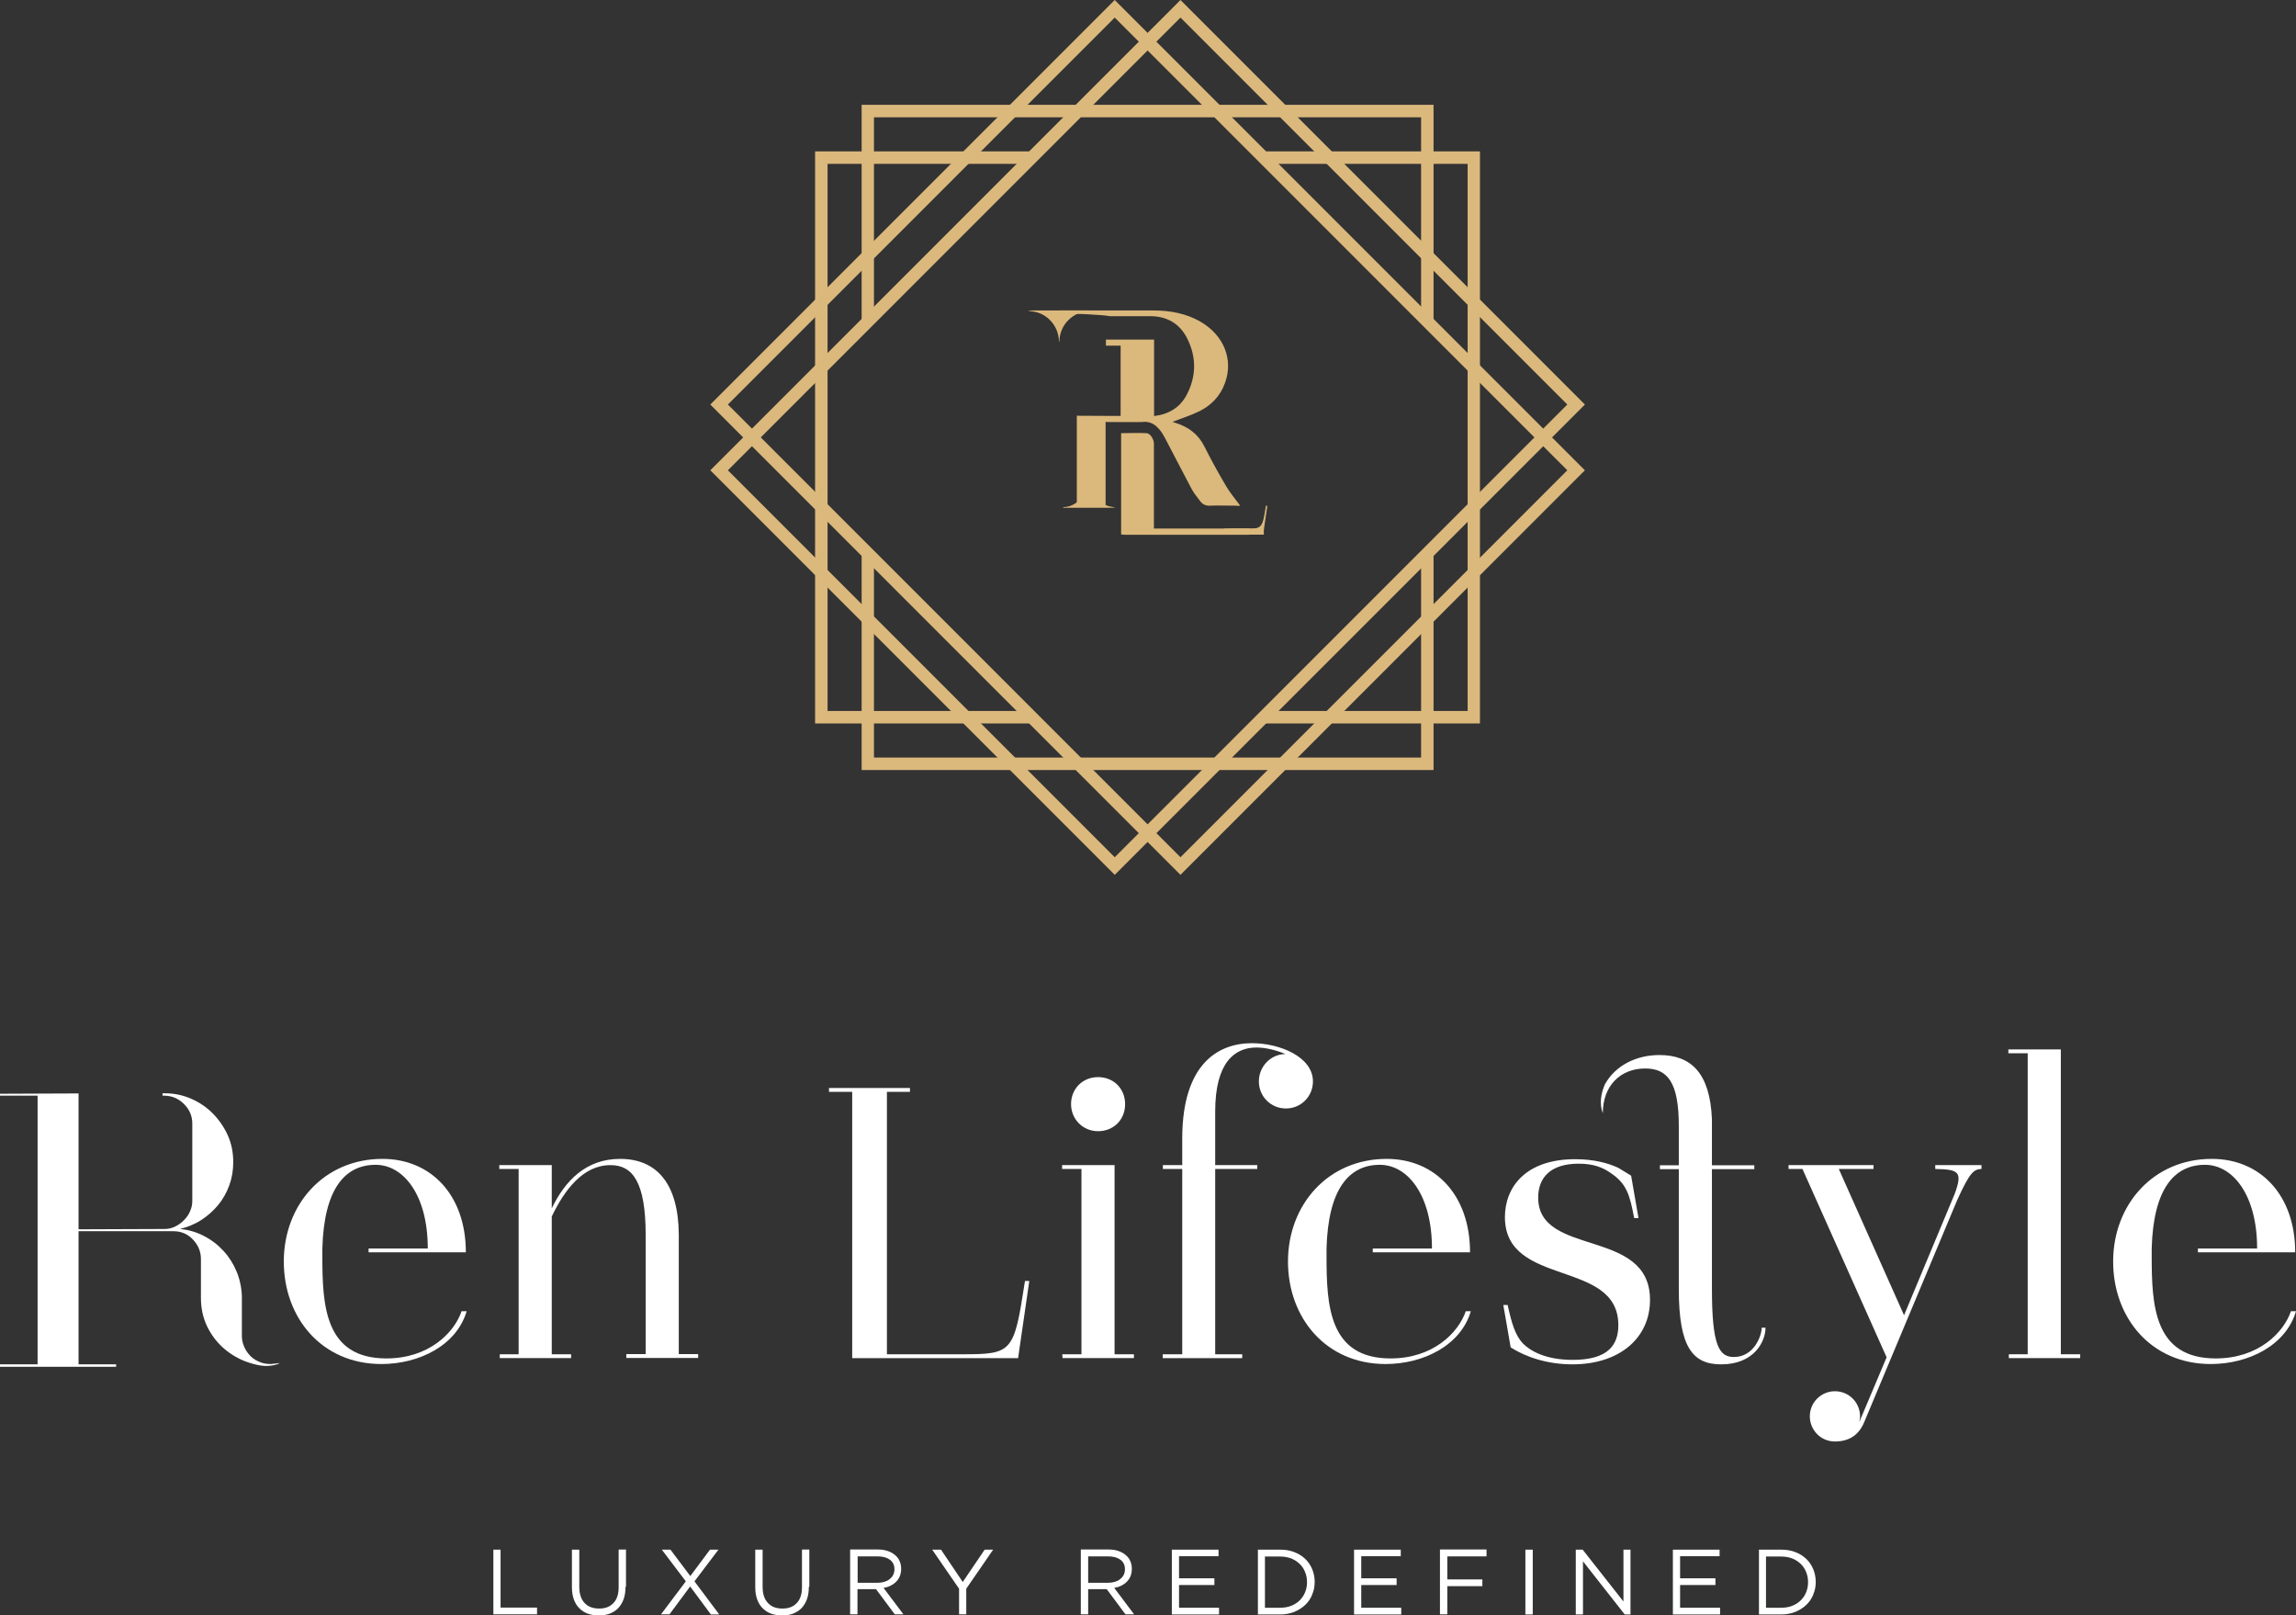 <?xml version="1.0" encoding="UTF-8"?><svg id="b" xmlns="http://www.w3.org/2000/svg" viewBox="0 0 143.52 100.95"><rect x="0" y="0" width="143.52" height="100.95" fill="#333333" stroke="none"/><g id="c"><path d="M38.16,72.81c-1.71,0-2.87,1.54-3.67,3.21v8.61h1.21v.24h-4.46v-.24h1.18v-11.58h-1.21v-.24h3.28v2.7c.84-1.74,2.15-3.09,4.27-3.09,2.29,0,3.64,1.54,3.67,4.7v7.5h1.21v.24h-4.49v-.24h1.21v-7.45c0-3.3-.82-4.36-2.19-4.36Z" style="fill:#fff; stroke-width:0px;"/><path d="M56.89,68.23h-1.45v16.4h4.68c3.18,0,3.26-.1,3.95-4.58h.27l-.7,4.82h-10.37v-16.64h-1.45v-.24h5.06v.24Z" style="fill:#fff; stroke-width:0px;"/><path d="M67.6,84.63v-11.58h-1.21v-.24h3.28v11.82h1.21v.24h-4.46l-.02-.24h1.21ZM66.95,69c0-.96.72-1.69,1.69-1.69s1.69.72,1.69,1.69-.72,1.69-1.69,1.69-1.69-.77-1.69-1.69Z" style="fill:#fff; stroke-width:0px;"/><path d="M72.69,84.63h1.21v-11.58h-1.21v-.24h1.21v-1.71c.02-4.65,2.27-5.91,4.36-5.91,1.71,0,3.81.84,3.81,2.39,0,.94-.75,1.69-1.69,1.69s-1.69-.75-1.69-1.69.75-1.71,1.66-1.71c-.55-.24-1.23-.41-1.81-.41-1.37,0-2.58.94-2.58,4v3.35h2.63v.24h-2.63v11.58h1.69v.24h-4.97v-.24Z" style="fill:#fff; stroke-width:0px;"/><path d="M111.8,72.81h5.31v.24h-2.17l4.08,9.14,3.16-7.57c.53-1.42.24-1.54-1.21-1.57v-.24h2.89v.24c-.48.02-.72.19-1.52,1.95l-5.81,13.87c-.34.82-.96,1.21-1.83,1.21-.92,0-1.57-.75-1.57-1.57,0-.87.7-1.57,1.57-1.57s1.57.7,1.57,1.57c0,.12-.02.24-.05.36l1.71-4.05-5.26-11.77h-.87v-.24ZM121.98,75.15l-.07.17.07-.17Z" style="fill:#fff; stroke-width:0px;"/><path d="M125.57,84.63h1.18v-18.81h-1.21v-.24h3.28v19.05h1.21v.24h-4.46v-.24Z" style="fill:#fff; stroke-width:0px;"/><path d="M96.15,74.84c0-1.25.77-2.12,2.53-2.12.94,0,1.54.24,2.07.63.94.65,1.13,1.35,1.4,2.77h.27l-.46-2.65-.8-.49c-.67-.31-1.55-.54-2.7-.54-3.11,0-4.39,1.76-4.39,3.62,0,4.41,7.09,2.6,7.09,6.75,0,1.23-.63,2.17-2.85,2.17-1.69,0-2.65-.55-3.13-1.04-.48-.53-.68-1.23-.94-2.39h-.27l.46,2.65c.94.6,2.29,1.06,3.86,1.06,2.94,0,4.85-1.64,4.85-4.03,0-4.53-6.99-2.65-6.99-6.39Z" style="fill:#fff; stroke-width:0px;"/><path d="M110.12,82.97c0,.51-.48,1.83-1.74,1.83-.92,0-1.37-.7-1.37-4.29v-7.45h2.65v-.24h-2.65v-2.89c-.12-2.87-1.3-4-3.28-4-1.46,0-2.76.66-3.41,1.83-.24.56-.36,1.2-.13,1.81,0-1.71,1.09-2.8,2.65-2.8,1.4,0,2.1.87,2.1,3.59v2.46h-1.18v.24h1.18v7.5c0,3.67.89,4.7,2.65,4.7,2.05,0,2.77-1.42,2.77-2.29h-.24Z" style="fill:#fff; stroke-width:0px;"/><path d="M28.85,81.95c-.46,1.33-2.03,2.94-4.7,2.94-3.86,0-4-3.33-4-6.39v-.48c.1-3.71,1.4-5.23,3.33-5.23,1.74,0,3.26,1.88,3.26,5.23h-3.7v.24h6.08c0-3.59-2.19-5.84-5.21-5.84-3.67,0-6.17,2.87-6.17,6.41s2.39,6.41,6.1,6.41c2.36,0,4.7-1.16,5.33-3.3h-.31Z" style="fill:#fff; stroke-width:0px;"/><path d="M143.2,81.95c-.46,1.33-2.03,2.94-4.7,2.94-3.86,0-4-3.33-4-6.39v-.48c.1-3.71,1.4-5.23,3.33-5.23,1.74,0,3.26,1.88,3.26,5.23h-3.7v.24h6.08c0-3.59-2.19-5.84-5.21-5.84-3.67,0-6.17,2.87-6.17,6.41s2.39,6.41,6.1,6.41c2.36,0,4.7-1.16,5.33-3.3h-.31Z" style="fill:#fff; stroke-width:0px;"/><path d="M91.62,81.95c-.46,1.33-2.03,2.94-4.7,2.94-3.86,0-4-3.33-4-6.39v-.48c.1-3.71,1.4-5.23,3.33-5.23,1.74,0,3.26,1.88,3.26,5.23h-3.7v.24h6.08c0-3.59-2.19-5.84-5.21-5.84-3.67,0-6.17,2.87-6.17,6.41s2.39,6.41,6.1,6.41c2.36,0,4.7-1.16,5.33-3.3h-.31Z" style="fill:#fff; stroke-width:0px;"/><path d="M30.83,96.84h.46v3.62h2.28v.42h-2.73v-4.05Z" style="fill:#fff; stroke-width:0px;"/><path d="M39.1,99.16c0,.3-.04.56-.12.78-.08.22-.2.41-.34.56-.15.15-.33.26-.53.34-.21.08-.44.11-.69.11s-.48-.04-.68-.11c-.21-.08-.38-.19-.53-.34-.15-.15-.26-.33-.34-.55-.08-.22-.12-.47-.12-.76v-2.35h.46v2.32c0,.44.11.78.33,1.01.22.24.52.35.91.35s.67-.11.89-.34c.22-.22.33-.56.33-1v-2.35h.46v2.32Z" style="fill:#fff; stroke-width:0px;"/><path d="M44.43,100.88l-1.29-1.74-1.29,1.74h-.53l1.55-2.06-1.5-1.98h.54l1.24,1.65,1.23-1.65h.53l-1.5,1.98,1.55,2.07h-.54Z" style="fill:#fff; stroke-width:0px;"/><path d="M50.56,99.16c0,.3-.04.56-.12.78-.08.22-.2.41-.34.56-.15.15-.33.26-.53.34-.21.08-.44.11-.69.11s-.48-.04-.68-.11c-.21-.08-.38-.19-.53-.34-.15-.15-.26-.33-.34-.55-.08-.22-.12-.47-.12-.76v-2.35h.46v2.32c0,.44.11.78.33,1.01.22.24.52.35.91.35s.67-.11.89-.34c.22-.22.33-.56.33-1v-2.35h.46v2.32Z" style="fill:#fff; stroke-width:0px;"/><path d="M55.93,100.88l-1.17-1.57h-1.16v1.57h-.46v-4.05h1.74c.22,0,.42.03.6.09.18.06.33.14.46.25.13.11.23.23.29.38.07.15.1.31.1.49,0,.17-.03.32-.08.45-.05.13-.13.25-.23.35-.1.1-.21.18-.35.25-.13.07-.28.11-.44.14l1.24,1.65h-.56ZM55.62,97.47c-.18-.14-.44-.21-.76-.21h-1.25v1.65h1.25c.15,0,.29-.02.42-.06s.24-.09.33-.17c.09-.07.17-.16.22-.26.05-.1.08-.22.08-.35,0-.26-.09-.45-.27-.59Z" style="fill:#fff; stroke-width:0px;"/><path d="M60.41,100.88h-.46v-1.6l-1.68-2.44h.55l1.36,2.02,1.37-2.02h.53l-1.68,2.44v1.61Z" style="fill:#fff; stroke-width:0px;"/><path d="M70.35,100.88l-1.17-1.57h-1.16v1.57h-.46v-4.05h1.74c.22,0,.42.03.6.09.18.06.33.14.46.25.13.11.23.23.29.38.07.15.1.31.1.49,0,.17-.03.32-.08.45-.05.13-.13.25-.23.35-.1.1-.21.18-.35.25-.13.07-.28.11-.44.14l1.24,1.65h-.56ZM70.03,97.47c-.18-.14-.44-.21-.76-.21h-1.25v1.65h1.25c.15,0,.29-.02.42-.06s.24-.09.33-.17c.09-.07.17-.16.22-.26.05-.1.08-.22.08-.35,0-.26-.09-.45-.27-.59Z" style="fill:#fff; stroke-width:0px;"/><path d="M76.17,97.25h-2.47v1.38h2.21v.42h-2.21v1.42h2.5v.42h-2.95v-4.05h2.92v.42Z" style="fill:#fff; stroke-width:0px;"/><path d="M82.02,99.66c-.1.25-.25.46-.44.64-.19.18-.42.32-.68.43-.26.1-.55.16-.87.16h-1.4v-4.05h1.4c.32,0,.61.05.87.15.26.1.49.24.68.42.19.18.34.4.44.64.1.25.16.51.16.8s-.05.55-.16.8ZM81.58,98.24c-.08-.2-.19-.37-.34-.51s-.32-.26-.53-.34c-.21-.08-.44-.12-.69-.12h-.95v3.2h.95c.25,0,.49-.04.69-.12s.38-.19.53-.34.26-.31.34-.51c.08-.19.12-.4.12-.63s-.04-.43-.12-.63Z" style="fill:#fff; stroke-width:0px;"/><path d="M87.56,97.25h-2.47v1.38h2.21v.42h-2.21v1.42h2.5v.42h-2.95v-4.05h2.92v.42Z" style="fill:#fff; stroke-width:0px;"/><path d="M92.92,97.26h-2.45v1.44h2.19v.42h-2.19v1.76h-.46v-4.05h2.91v.42Z" style="fill:#fff; stroke-width:0px;"/><path d="M95.81,96.84v4.05h-.46v-4.05h.46Z" style="fill:#fff; stroke-width:0px;"/><path d="M101.47,96.84h.45v4.05h-.36l-2.61-3.32v3.32h-.45v-4.05h.43l2.55,3.24v-3.24Z" style="fill:#fff; stroke-width:0px;"/><path d="M107.49,97.25h-2.47v1.38h2.21v.42h-2.21v1.42h2.5v.42h-2.95v-4.05h2.92v.42Z" style="fill:#fff; stroke-width:0px;"/><path d="M113.34,99.66c-.1.25-.25.46-.44.64-.19.18-.42.32-.68.43-.26.1-.55.16-.87.16h-1.4v-4.05h1.4c.32,0,.61.05.87.15.26.1.49.24.68.42.19.18.34.4.44.64.1.25.16.51.16.8s-.05.55-.16.8ZM112.9,98.24c-.08-.2-.19-.37-.34-.51s-.32-.26-.53-.34c-.21-.08-.44-.12-.69-.12h-.95v3.2h.95c.25,0,.49-.04.69-.12s.38-.19.53-.34.26-.31.34-.51c.08-.19.12-.4.12-.63s-.04-.43-.12-.63Z" style="fill:#fff; stroke-width:0px;"/><path d="M17.4,85.23c-.37.13-.76.16-1.14.1-.33-.06-.64-.15-.96-.27-.52-.21-.99-.5-1.4-.88-.41-.38-.74-.83-.98-1.35-.24-.52-.36-1.1-.36-1.73v-2.42c0-.47-.17-.87-.5-1.22-.33-.35-.74-.52-1.22-.52h-5.93v8.32h2.35v.15H0v-.15h2.35v-16.79H0v-.12c1.29,0,4.79-.02,4.91-.02v8.49l5.37-.02c.24,0,.47-.05.68-.16.21-.1.4-.24.56-.41.16-.17.29-.35.37-.56.09-.2.13-.41.13-.62v-4.84c0-.47-.17-.87-.51-1.21-.34-.34-.74-.52-1.21-.53h-.14v-.15h.14c.6,0,1.15.12,1.67.35.52.23.97.54,1.35.93s.69.84.92,1.35c.23.52.34,1.07.34,1.67,0,.52-.08,1-.25,1.46-.17.46-.4.87-.7,1.23-.3.36-.65.67-1.05.93-.4.26-.85.44-1.33.56.53.05,1.03.19,1.5.44.47.24.87.55,1.22.93.35.38.62.81.82,1.29.2.48.31,1,.33,1.55v2.49c0,.19.04.4.12.6.08.21.2.4.35.57.15.17.34.31.57.41.23.11.48.16.77.16l.57-.06-.1.04Z" style="fill:#fff; stroke-width:0px;"/><polygon points="64.49 45.21 50.95 45.21 50.95 9.46 64.49 9.46 64.49 10.24 51.73 10.24 51.73 44.43 64.49 44.43 64.49 45.21" style="fill:#dbb87c; stroke-width:0px;"/><polygon points="92.51 45.21 78.98 45.21 78.98 44.43 91.74 44.43 91.74 10.24 78.98 10.24 78.98 9.46 92.51 9.46 92.51 45.21" style="fill:#dbb87c; stroke-width:0px;"/><polygon points="89.61 20.11 88.83 20.11 88.83 7.33 54.63 7.33 54.63 20.09 53.86 20.09 53.86 6.55 89.61 6.55 89.61 20.11" style="fill:#dbb87c; stroke-width:0px;"/><polygon points="89.61 48.12 53.86 48.12 53.86 34.58 54.63 34.58 54.63 47.34 88.83 47.34 88.83 34.58 89.61 34.58 89.61 48.12" style="fill:#dbb87c; stroke-width:0px;"/><path d="M73.79,54.67l-29.39-29.39L69.68,0l29.39,29.39-25.28,25.28ZM45.5,25.28l28.29,28.29,24.18-24.18L69.68,1.1l-24.18,24.18Z" style="fill:#dbb87c; stroke-width:0px;"/><path d="M69.68,54.67l-25.28-25.28L73.79,0l25.28,25.28-29.39,29.39ZM45.5,29.39l24.18,24.18,28.29-28.29L73.79,1.1l-28.29,28.29Z" style="fill:#dbb87c; stroke-width:0px;"/><path d="M68.06,29.79h.03c0,.75.38,1.44.96,1.74.22.12.44.14.67.18-.17.03-.34.01-.52.02-.91,0-1.83,0-2.74,0v-.04c.5,0,.97-.29,1.27-.76.21-.33.32-.73.33-1.14h0Z" style="fill:#dbb87c; stroke-width:0px;"/><path d="M66.23,21.34h-.04c0-.75-.46-1.44-1.14-1.74-.26-.12-.52-.14-.8-.18.2-.03.41-.01.61-.02,1.09,0,2.18,0,3.26,0v.04c-.59,0-1.15.29-1.51.76-.25.33-.38.73-.39,1.14h0Z" style="fill:#dbb87c; stroke-width:0px;"/><path d="M71.46,26.36c.43-.02.73.15.99.45.14.16.26.35.36.54.57,1.08,1.12,2.16,1.69,3.23.15.27.35.51.54.76.15.19.34.27.59.26.54-.02,1.08,0,1.61,0,.07,0,.15.01.23.02.01-.02.02-.03.03-.05,0,0,0,0,0,0-.29-.4-.61-.77-.85-1.18-.48-.81-.94-1.64-1.36-2.48-.39-.78-1-1.23-1.8-1.48-.09-.03-.18-.06-.2-.07.54-.21,1.13-.39,1.68-.66.75-.37,1.31-.96,1.6-1.76.54-1.46-.06-2.97-1.5-3.82-.92-.54-1.94-.72-2.99-.72-1.96,0-3.92,0-5.88,0v.38c.36,0,.31-.1.68-.1-.3-.15,2.31.01,2.48.08.89,0,1.74,0,2.59,0,1.01.01,1.79.47,2.25,1.37.6,1.18.59,2.39-.03,3.56-.42.78-1.11,1.2-2.03,1.31v-4.78c-.45,0-.87,0-1.29,0-.57,0-1.15,0-1.72,0v.38h.92v4.39h-.69s-2.05-.01-2.05-.01v5.59h1.8v-5.2c.73,0,1.68.02,2.36,0Z" style="fill:#dbb87c; stroke-width:0px;"/><path d="M78.08,33.03h-5.95v-.35c0-1.65,0-3.31,0-4.96,0-.27-.23-.63-.45-.65-.53-.03-1.07,0-1.6,0v6.33c.1,0,.18.02.26.02,2.55,0,5.19,0,7.74,0-.2-.08.13-.21,0-.38Z" style="fill:#dbb87c; stroke-width:0px;"/><rect x="76.53" y="33.03" width="2.47" height=".38" style="fill:#dbb87c; stroke-width:0px;"/><path d="M79.13,31.61c-.22,1.4-.24,1.43-1.23,1.43h-.97v.08h2.07l.22-1.51h-.08Z" style="fill:#dbb87c; stroke-width:0px;"/></g></svg>